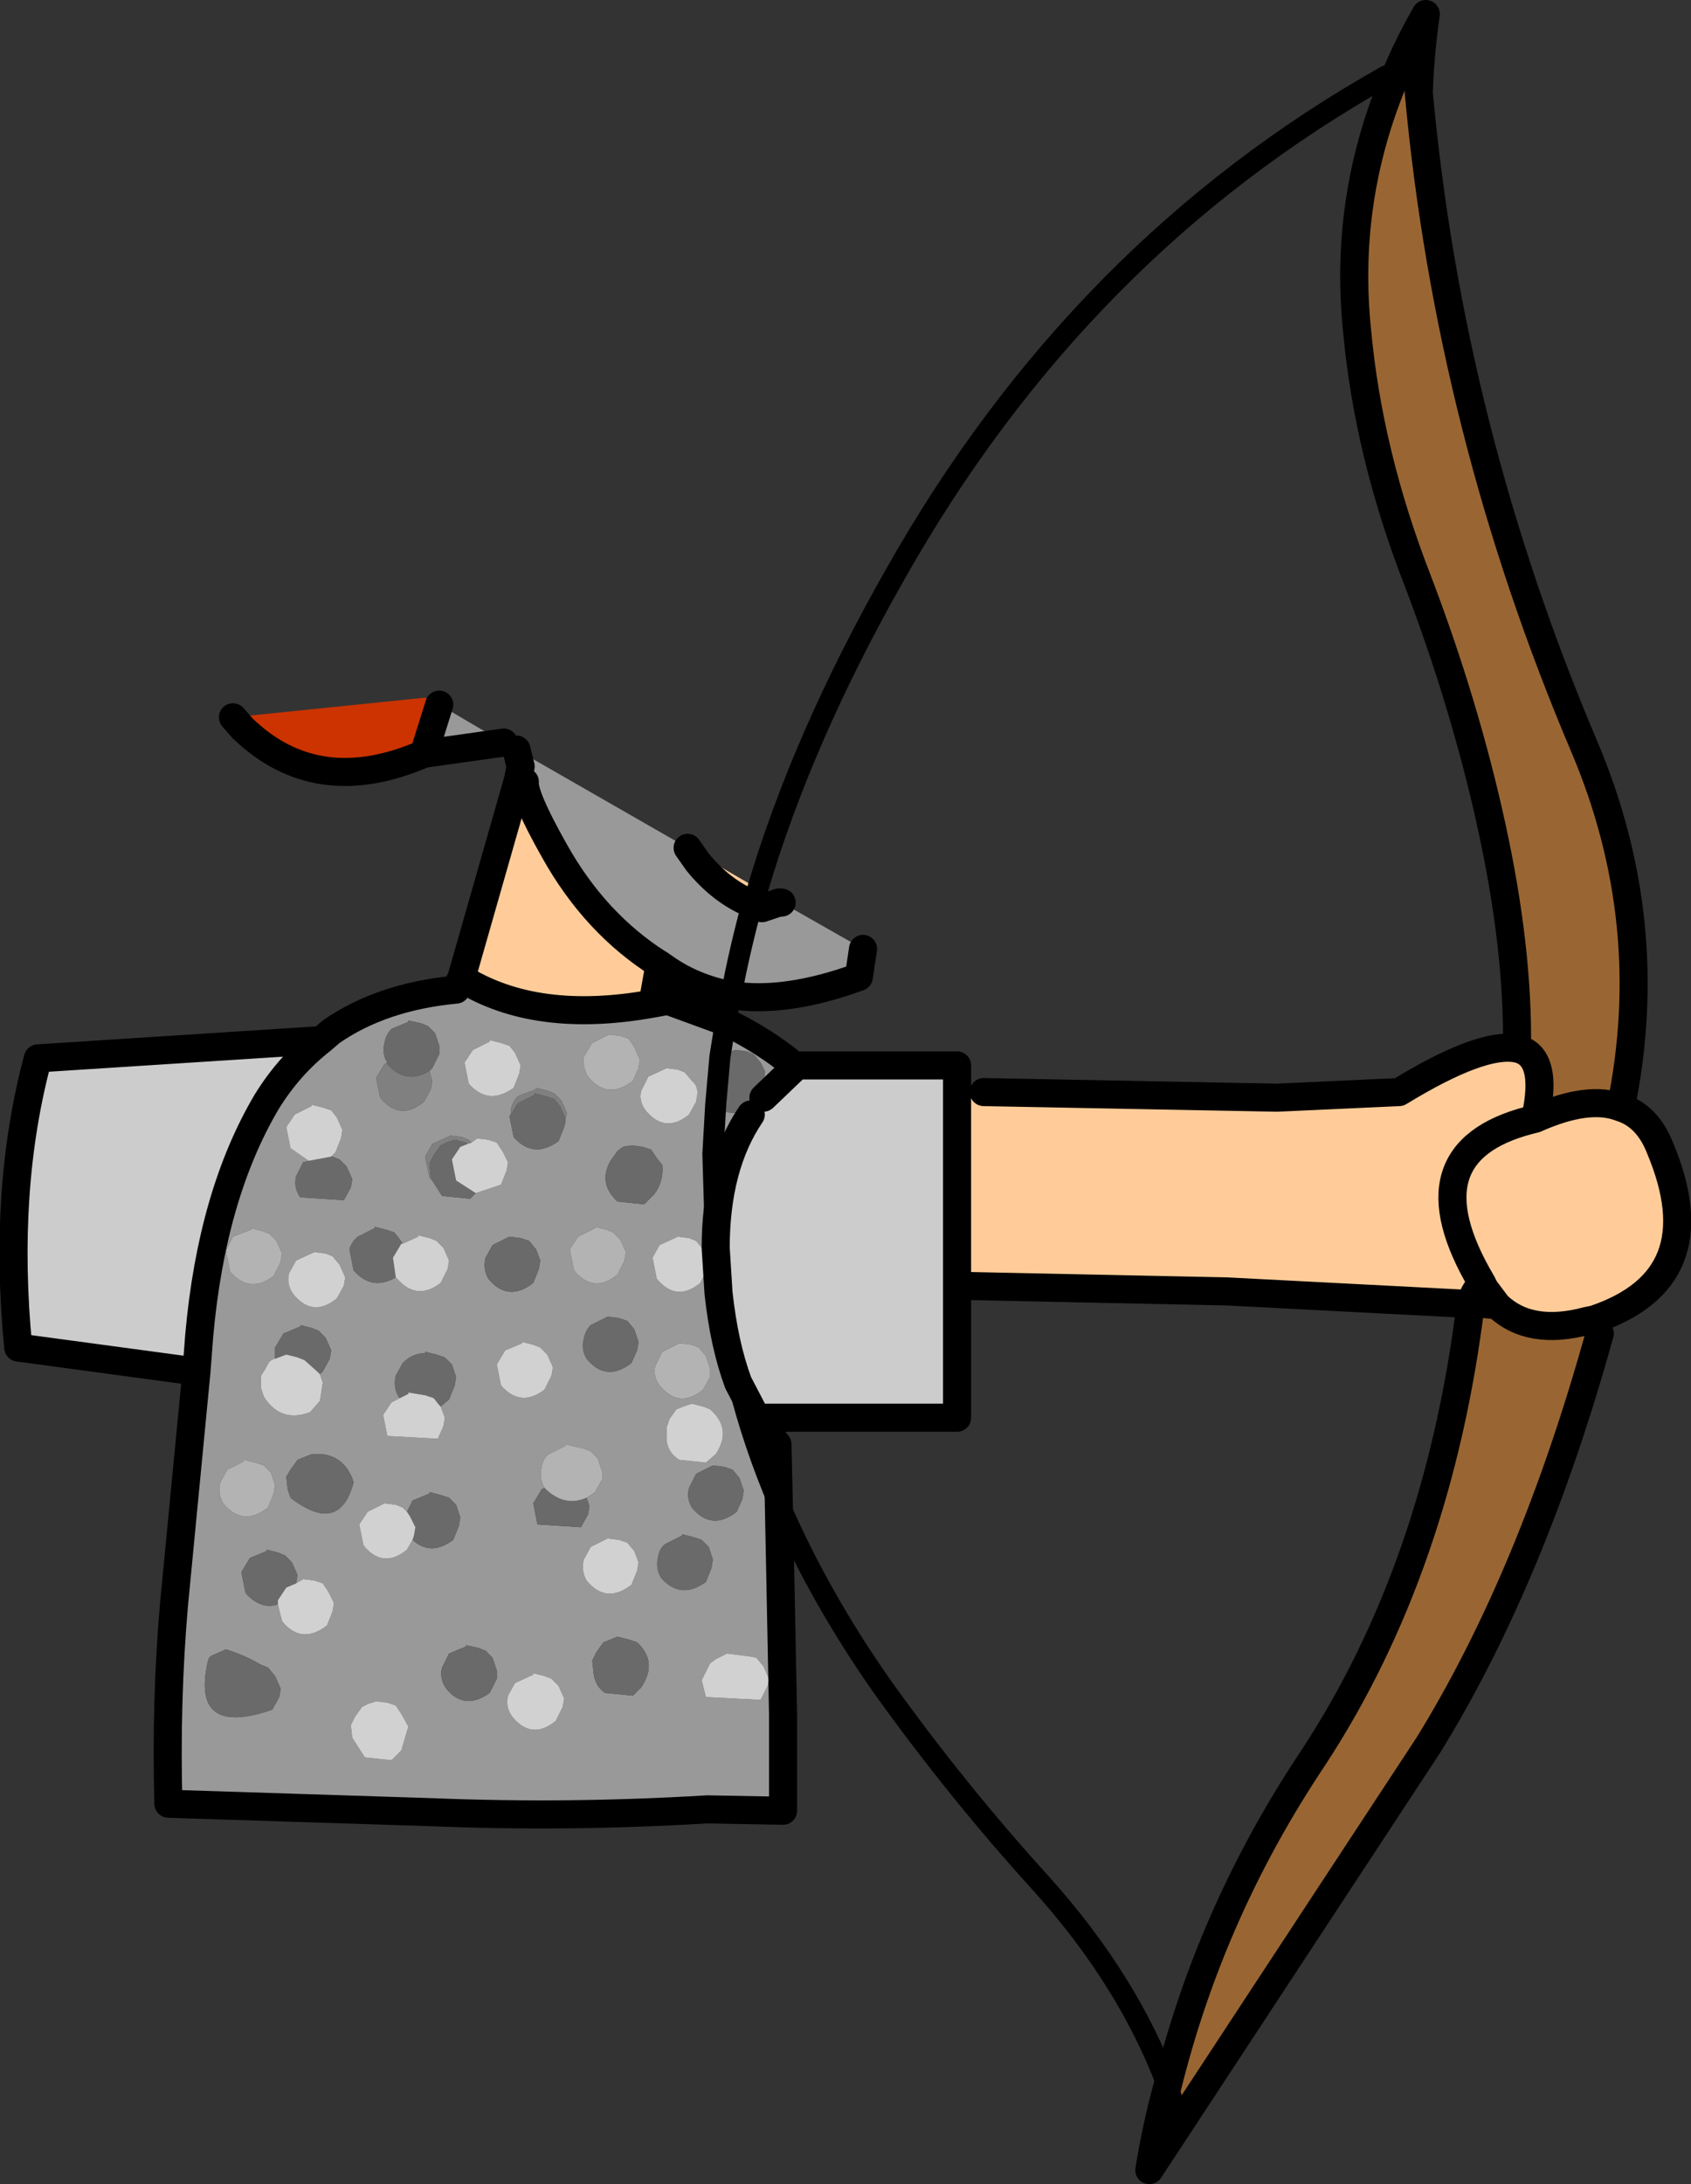 <?xml version="1.0" encoding="UTF-8" standalone="no"?>
<svg xmlns:xlink="http://www.w3.org/1999/xlink" height="77.8px" width="60.25px" xmlns="http://www.w3.org/2000/svg">
  <rect width="100%" height="100%" fill="#333333" stroke="none"/>
  <g transform="matrix(1.0, 0.0, 0.0, 1.0, -4.15, 0.5)">
    <path d="M38.25 45.3 L38.25 47.25 38.25 50.0 31.85 50.0 31.05 49.9 30.45 48.75 Q29.95 47.4 29.75 45.55 L29.65 43.95 Q29.65 41.05 30.9 39.2 L30.95 39.15 31.3 38.7 31.35 38.6 32.5 37.5 32.5 37.45 38.25 37.45 38.25 38.4 38.25 45.3 M11.1 48.35 L4.8 47.5 Q4.25 41.85 5.5 37.2 L15.6 36.55 Q14.45 37.45 13.65 38.75 11.7 42.05 11.25 47.05 L11.1 48.35 M30.45 48.75 Q29.85 46.4 29.65 43.95 29.85 46.4 30.45 48.75" fill="#cccccc" fill-rule="evenodd" stroke="none"/>
    <path d="M58.2 36.85 Q59.35 37.1 58.85 39.35 60.75 38.5 61.9 38.95 62.85 39.25 63.3 40.4 65.25 45.05 60.95 46.5 L60.7 46.55 Q58.65 47.1 57.5 46.0 L57.05 45.4 56.95 45.2 Q54.2 40.55 58.65 39.4 L58.85 39.35 58.65 39.4 Q54.2 40.55 56.95 45.2 L57.05 45.4 57.05 45.95 56.55 45.95 47.85 45.5 38.25 45.3 38.25 38.4 39.2 38.4 49.65 38.6 54.0 38.4 Q56.95 36.6 58.2 36.85 M56.55 45.95 Q56.6 45.6 56.95 45.2 56.6 45.6 56.55 45.95 M20.6 34.3 L22.6 27.3 22.85 27.35 Q22.8 27.85 23.9 29.8 25.35 32.4 27.65 33.85 L27.4 35.25 Q23.25 36.0 20.6 34.35 L20.6 34.3 M28.65 29.7 L31.15 31.15 32.0 31.65 31.9 31.65 31.3 31.85 30.95 31.7 Q29.85 31.25 29.0 30.2 L28.65 29.7 M30.95 31.7 L31.15 31.15 30.95 31.7" fill="#ffcc99" fill-rule="evenodd" stroke="none"/>
    <path d="M31.85 50.0 L31.1 50.0 31.05 49.9 31.85 50.0" fill="#ffff66" fill-rule="evenodd" stroke="none"/>
    <path d="M31.1 50.0 L31.85 50.95 31.9 53.05 32.05 60.55 32.05 64.0 29.35 63.95 Q24.4 64.25 19.5 64.05 L10.15 63.75 Q10.05 60.1 10.35 56.65 L11.15 48.35 11.25 47.05 Q11.7 42.05 13.65 38.75 14.45 37.45 15.6 36.55 L15.95 36.25 Q17.75 35.0 20.4 34.75 L20.6 34.35 Q23.25 36.0 27.4 35.25 L27.95 35.15 30.0 35.9 29.8 37.15 30.0 35.9 Q31.35 36.55 32.45 37.45 L32.5 37.5 31.35 38.6 31.4 37.65 31.25 37.35 31.0 37.05 30.75 36.95 30.35 36.9 29.9 37.05 29.8 37.15 29.75 37.15 29.55 37.5 Q29.2 38.3 29.65 38.85 L29.55 40.6 29.65 43.95 29.55 40.6 29.65 38.85 29.85 39.1 30.9 39.2 Q29.65 41.05 29.65 43.95 L29.75 45.55 Q29.95 47.4 30.45 48.75 31.0 50.95 31.9 53.05 31.0 50.95 30.45 48.75 L31.05 49.9 31.1 50.0 M19.8 24.6 L22.1 25.95 19.25 26.35 19.8 24.6 M22.6 27.3 L22.7 26.8 22.55 26.2 28.65 29.7 29.0 30.2 Q29.85 31.25 30.95 31.7 30.5 33.35 30.2 34.95 30.5 33.35 30.95 31.7 L31.3 31.85 31.9 31.65 32.0 31.65 34.9 33.3 34.75 34.3 Q32.15 35.25 30.2 34.95 28.85 34.7 27.8 33.95 L27.65 33.85 Q25.35 32.4 23.9 29.8 22.8 27.85 22.85 27.35 L22.6 27.3 M19.45 37.65 L19.55 37.55 19.8 37.05 19.8 36.75 19.65 36.3 19.4 36.05 19.15 35.95 18.7 35.85 18.7 35.9 18.1 36.15 Q17.9 36.35 17.85 36.65 17.75 37.05 17.95 37.35 L17.85 37.4 17.55 37.9 17.7 38.6 Q18.4 39.45 19.25 38.75 L19.5 38.3 19.55 38.0 19.45 37.65 M15.95 40.7 L16.1 40.55 16.3 40.05 16.35 39.75 16.15 39.3 15.95 39.05 15.65 38.95 15.25 38.85 15.25 38.9 14.65 39.2 14.35 39.65 14.5 40.4 15.15 40.85 14.95 40.9 14.7 41.4 Q14.6 41.8 14.85 42.15 L16.4 42.25 16.65 41.8 16.7 41.5 16.5 41.05 16.25 40.8 16.0 40.7 15.95 40.7 M18.5 43.8 L18.4 43.65 18.2 43.4 17.9 43.3 17.5 43.2 17.5 43.25 16.9 43.55 Q16.7 43.7 16.6 44.0 L16.75 44.75 Q17.4 45.5 18.25 45.0 L18.3 45.05 Q19.0 45.85 19.85 45.2 L20.1 44.7 20.15 44.4 19.95 43.95 19.7 43.7 19.45 43.6 19.05 43.5 19.05 43.55 18.5 43.8 M19.55 41.55 L19.9 42.1 20.9 42.2 21.1 42.0 22.0 41.7 22.2 41.2 22.25 40.9 22.05 40.5 21.85 40.2 21.55 40.1 21.15 40.05 20.95 40.2 20.85 40.1 20.6 40.0 20.2 39.95 19.55 40.25 19.3 40.7 19.45 41.45 19.55 41.55 M13.1 43.25 L13.1 43.3 12.45 43.55 12.2 44.05 12.35 44.8 Q13.05 45.6 13.9 44.95 L14.15 44.45 14.2 44.15 14.0 43.7 13.75 43.45 13.5 43.35 13.1 43.25 M14.7 44.4 L14.45 44.85 Q14.35 45.25 14.6 45.6 15.3 46.45 16.15 45.75 L16.4 45.3 16.45 45.0 16.25 44.55 16.0 44.25 15.75 44.15 15.35 44.1 14.7 44.4 M15.55 48.45 L15.65 48.35 15.9 47.9 15.95 47.6 15.75 47.15 15.5 46.9 15.25 46.8 14.85 46.7 14.85 46.75 14.25 47.0 13.95 47.5 13.95 47.9 13.9 47.9 13.75 48.0 13.55 48.35 13.45 48.5 13.45 48.95 13.55 49.25 Q14.15 50.2 15.2 49.8 L15.55 49.4 15.65 48.75 15.55 48.45 M19.85 49.6 L20.15 49.35 20.35 48.85 20.4 48.55 20.25 48.1 20.0 47.85 19.7 47.75 19.3 47.65 19.3 47.7 Q18.85 47.7 18.5 48.05 L18.25 48.5 Q18.15 48.9 18.35 49.25 L18.4 49.3 18.1 49.45 17.8 49.9 17.95 50.65 19.75 50.75 19.95 50.3 20.0 50.0 19.85 49.6 M22.5 37.0 L22.3 36.75 22.0 36.65 21.6 36.55 21.6 36.6 21.0 36.9 20.7 37.35 20.85 38.1 Q21.55 38.9 22.45 38.25 L22.65 37.75 22.7 37.45 22.5 37.0 M26.55 36.5 L26.25 36.4 25.85 36.35 25.25 36.65 24.95 37.15 Q24.9 37.5 25.1 37.85 25.8 38.7 26.7 38.0 L26.9 37.55 26.95 37.25 26.75 36.8 26.55 36.5 M29.0 38.45 Q29.0 38.15 28.8 38.0 L28.55 37.7 28.3 37.6 27.9 37.55 27.25 37.85 27.0 38.35 Q26.9 38.7 27.15 39.05 27.85 39.9 28.7 39.2 L28.95 38.75 29.0 38.45 M27.75 41.0 L27.55 40.75 27.35 40.45 27.05 40.35 26.65 40.3 26.35 40.35 26.15 40.5 25.9 40.85 Q25.45 41.65 26.15 42.3 L27.1 42.4 27.45 42.05 Q27.8 41.6 27.75 41.0 M25.35 43.2 L25.35 43.25 24.75 43.55 24.45 44.0 24.6 44.75 Q25.3 45.6 26.15 44.9 L26.4 44.4 26.45 44.1 26.25 43.65 26.0 43.4 25.75 43.3 25.35 43.2 M24.3 39.35 L24.35 39.15 24.15 38.7 23.9 38.45 23.65 38.35 23.25 38.25 23.25 38.3 22.6 38.55 Q22.4 38.75 22.35 39.05 L22.35 39.2 22.3 39.25 22.45 40.0 Q23.15 40.8 24.05 40.15 L24.25 39.65 24.3 39.45 24.3 39.35 M23.35 44.7 L23.4 44.4 23.25 44.0 23.0 43.7 22.7 43.6 22.3 43.55 21.7 43.85 21.45 44.3 Q21.35 44.7 21.55 45.05 22.25 45.9 23.15 45.2 L23.35 44.7 M22.75 47.3 L22.75 47.35 22.15 47.6 21.85 48.1 22.0 48.85 Q22.7 49.65 23.55 49.0 L23.8 48.5 23.85 48.2 23.65 47.75 23.4 47.5 23.15 47.4 22.75 47.3 M24.95 47.2 Q24.85 47.55 25.05 47.9 25.75 48.75 26.65 48.05 L26.85 47.6 26.9 47.3 26.75 46.85 26.5 46.55 26.2 46.45 25.8 46.4 25.2 46.7 Q25.0 46.9 24.95 47.2 M29.35 44.7 L29.4 44.4 29.2 44.0 28.95 43.7 28.7 43.6 28.3 43.55 27.65 43.85 27.4 44.3 27.55 45.05 Q28.25 45.9 29.1 45.2 L29.35 44.7 M27.5 48.15 Q27.4 48.5 27.65 48.85 28.35 49.7 29.2 49.0 L29.45 48.55 29.45 48.25 29.3 47.8 29.05 47.5 28.8 47.4 28.4 47.35 28.35 47.35 27.75 47.65 27.5 48.15 M30.65 52.6 L30.5 52.15 30.25 51.85 29.95 51.75 29.55 51.7 28.95 52.0 28.7 52.5 Q28.6 52.85 28.8 53.2 29.5 54.05 30.4 53.35 L30.6 52.9 30.65 52.6 M29.45 49.7 L29.2 49.6 28.8 49.5 28.5 49.6 28.25 49.7 28.0 50.05 27.9 50.35 27.9 50.8 Q27.95 51.25 28.35 51.5 L29.3 51.6 29.65 51.3 Q30.25 50.4 29.45 49.7 M31.1 58.55 L30.85 58.5 30.05 58.4 29.65 58.6 29.45 58.75 29.15 59.35 29.3 59.95 31.25 60.05 31.5 59.55 31.55 59.3 31.35 58.85 31.1 58.55 M25.05 52.85 L25.35 52.65 25.6 52.2 25.6 51.9 25.45 51.45 25.2 51.2 24.95 51.1 24.3 50.95 24.3 51.0 23.7 51.3 Q23.5 51.45 23.45 51.75 23.35 52.15 23.55 52.5 L23.45 52.55 23.15 53.05 23.3 53.8 24.85 53.9 25.1 53.45 25.15 53.15 25.05 52.85 M26.2 54.35 L25.8 54.3 25.2 54.6 24.95 55.05 Q24.85 55.45 25.05 55.8 25.75 56.65 26.65 55.95 L26.85 55.45 26.9 55.15 26.75 54.75 26.5 54.45 26.2 54.35 M18.85 54.35 Q19.5 54.95 20.3 54.35 L20.5 53.85 20.55 53.55 20.4 53.1 20.15 52.85 19.85 52.75 19.45 52.65 19.45 52.7 18.85 52.95 18.65 53.35 18.5 53.2 18.25 53.1 17.85 53.05 17.25 53.35 16.95 53.8 17.1 54.55 Q17.8 55.4 18.65 54.7 L18.85 54.35 M28.45 54.2 L27.85 54.5 Q27.65 54.65 27.6 54.95 27.5 55.35 27.7 55.7 28.4 56.5 29.3 55.85 L29.5 55.35 29.55 55.05 29.4 54.6 29.15 54.35 28.85 54.25 28.45 54.15 28.45 54.2 M21.2 58.2 L20.75 58.1 20.75 58.15 20.15 58.4 19.9 58.9 Q19.8 59.3 20.05 59.65 20.7 60.45 21.6 59.8 L21.85 59.3 21.85 59.0 21.7 58.55 21.45 58.3 21.2 58.2 M22.5 59.45 L22.25 59.9 Q22.15 60.3 22.4 60.65 23.1 61.5 23.95 60.8 L24.2 60.3 24.25 60.0 24.05 59.55 23.8 59.3 23.55 59.2 23.15 59.1 23.15 59.15 22.5 59.45 M16.75 52.3 L16.7 52.15 Q16.3 51.2 15.25 51.3 L14.75 51.5 14.5 51.85 14.35 52.1 14.4 52.55 14.5 52.85 Q16.25 54.2 16.75 52.3 M25.25 58.65 L25.3 59.1 Q25.35 59.55 25.7 59.8 L26.7 59.9 27.0 59.6 Q27.6 58.7 26.85 58.0 L26.55 57.9 26.15 57.8 25.9 57.9 25.65 58.0 25.4 58.35 25.25 58.65 M13.8 51.95 L13.55 51.7 13.25 51.6 12.85 51.5 12.85 51.55 12.25 51.85 12.0 52.3 Q11.9 52.7 12.1 53.05 12.8 53.9 13.7 53.2 L13.9 52.7 13.95 52.4 13.8 51.95 M14.7 55.9 L14.75 55.6 14.55 55.15 14.3 54.9 14.05 54.8 13.65 54.7 13.65 54.75 13.05 55.0 12.75 55.5 12.9 56.25 Q13.45 56.85 14.05 56.65 L14.2 57.25 Q14.9 58.1 15.8 57.4 L16.0 56.9 16.05 56.6 15.85 56.2 15.65 55.9 15.35 55.8 14.95 55.75 14.7 55.9 M11.75 58.45 Q11.7 58.45 11.6 58.55 L11.55 58.7 Q10.95 61.4 13.85 60.4 L14.1 59.95 14.15 59.65 13.95 59.2 13.7 58.9 13.45 58.8 Q12.85 58.45 12.2 58.25 L11.75 58.45 M17.25 60.2 L17.05 60.3 16.8 60.65 16.65 60.95 16.7 61.4 17.15 62.1 18.1 62.2 18.45 61.85 18.7 61.0 18.45 60.55 18.25 60.25 17.95 60.15 17.55 60.1 17.25 60.2" fill="#999999" fill-rule="evenodd" stroke="none"/>
    <path d="M12.45 25.05 L19.3 24.35 19.8 24.6 19.25 26.35 Q15.45 28.0 12.8 25.45 L12.45 25.05" fill="#cc3300" fill-rule="evenodd" stroke="none"/>
    <path d="M53.65 2.75 L54.7 2.8 Q55.8 14.8 60.6 26.1 63.25 32.35 61.9 38.95 60.75 38.5 58.85 39.35 59.35 37.1 58.2 36.85 58.25 33.3 57.3 28.95 56.35 24.6 54.65 20.15 52.9 15.65 52.5 11.25 52.05 6.85 53.65 2.75 M57.5 46.0 Q58.65 47.1 60.7 46.55 L61.15 47.0 Q58.75 55.65 55.05 61.65 L45.1 76.8 Q45.35 75.25 45.75 73.8 47.3 67.55 50.95 62.1 55.4 55.3 56.55 45.95 L57.05 45.95 57.5 46.0 M46.1 74.85 L45.75 73.8 46.1 74.85" fill="#996633" fill-rule="evenodd" stroke="none"/>
    <path d="M19.45 37.65 L19.55 38.0 19.5 38.3 19.25 38.75 Q18.4 39.45 17.7 38.6 L17.55 37.9 17.85 37.4 17.95 37.35 17.95 37.4 Q18.6 38.15 19.45 37.65 M19.55 41.55 L19.45 41.45 19.3 40.7 19.55 40.25 20.2 39.95 20.6 40.0 20.85 40.1 20.95 40.2 20.8 40.25 20.75 40.2 20.35 40.1 20.05 40.2 19.85 40.3 19.6 40.65 19.45 40.95 19.5 41.4 19.55 41.55 M24.3 39.35 L24.1 38.9 23.9 38.65 23.6 38.55 23.2 38.45 23.2 38.5 22.6 38.8 22.35 39.2 22.35 39.05 Q22.4 38.75 22.6 38.55 L23.25 38.3 23.25 38.25 23.65 38.35 23.9 38.45 24.15 38.7 24.35 39.15 24.3 39.35" fill="#808080" fill-rule="evenodd" stroke="none"/>
    <path d="M17.95 37.35 Q17.75 37.05 17.85 36.65 17.9 36.35 18.1 36.15 L18.7 35.9 18.7 35.85 19.15 35.95 19.4 36.05 19.65 36.3 19.8 36.75 19.8 37.05 19.55 37.55 19.45 37.65 Q18.6 38.15 17.95 37.4 L17.95 37.35 M29.65 38.85 Q29.2 38.3 29.55 37.5 L29.75 37.15 29.8 37.15 29.9 37.05 30.35 36.9 30.75 36.95 31.0 37.05 31.25 37.35 31.4 37.65 31.35 38.6 31.3 38.7 30.95 39.15 30.9 39.2 29.85 39.1 29.65 38.85 29.8 37.15 29.65 38.85 M15.95 40.7 L16.0 40.7 16.25 40.8 16.5 41.05 16.7 41.5 16.65 41.8 16.4 42.25 14.85 42.15 Q14.6 41.8 14.7 41.4 L14.95 40.9 15.15 40.85 15.95 40.7 M18.25 45.0 Q17.4 45.5 16.75 44.75 L16.6 44.0 Q16.7 43.7 16.9 43.55 L17.5 43.25 17.5 43.2 17.9 43.3 18.2 43.4 18.4 43.65 18.5 43.8 18.45 43.8 18.15 44.3 18.25 45.0 M21.1 42.0 L20.9 42.2 19.9 42.1 19.55 41.55 19.5 41.4 19.45 40.95 19.6 40.65 19.85 40.3 20.05 40.2 20.35 40.1 20.75 40.2 20.8 40.25 20.55 40.35 20.25 40.8 20.4 41.55 21.1 42.0 M13.95 47.9 L13.95 47.5 14.25 47.0 14.85 46.75 14.85 46.7 15.25 46.8 15.5 46.9 15.75 47.15 15.95 47.6 15.9 47.9 15.65 48.35 15.55 48.45 15.45 48.35 15.0 47.95 14.75 47.85 14.35 47.75 13.95 47.9 M18.4 49.3 L18.35 49.25 Q18.15 48.9 18.25 48.5 L18.5 48.05 Q18.85 47.7 19.3 47.7 L19.3 47.65 19.7 47.75 20.0 47.85 20.25 48.1 20.4 48.55 20.35 48.85 20.15 49.35 19.85 49.6 19.8 49.55 19.6 49.3 19.3 49.2 18.7 49.1 18.7 49.15 18.4 49.3 M27.75 41.0 Q27.8 41.6 27.45 42.05 L27.1 42.4 26.15 42.3 Q25.45 41.65 25.9 40.85 L26.15 40.5 26.35 40.35 26.65 40.3 27.05 40.35 27.35 40.45 27.55 40.75 27.75 41.0 M22.35 39.2 L22.6 38.8 23.2 38.5 23.2 38.45 23.6 38.55 23.9 38.65 24.1 38.9 24.3 39.35 24.3 39.45 24.25 39.65 24.05 40.15 Q23.15 40.8 22.45 40.0 L22.3 39.25 22.35 39.2 M23.35 44.7 L23.15 45.2 Q22.25 45.9 21.55 45.05 21.35 44.7 21.45 44.3 L21.7 43.85 22.3 43.55 22.7 43.6 23.0 43.7 23.25 44.0 23.4 44.4 23.35 44.7 M24.95 47.2 Q25.0 46.9 25.2 46.7 L25.8 46.4 26.2 46.45 26.5 46.55 26.75 46.85 26.9 47.3 26.85 47.6 26.65 48.05 Q25.75 48.75 25.05 47.9 24.85 47.55 24.95 47.2 M30.65 52.6 L30.6 52.9 30.4 53.35 Q29.5 54.05 28.8 53.2 28.6 52.85 28.7 52.5 L28.95 52.0 29.55 51.7 29.95 51.75 30.25 51.85 30.5 52.15 30.65 52.6 M25.05 52.85 L25.15 53.15 25.1 53.45 24.85 53.9 23.3 53.8 23.15 53.05 23.45 52.55 23.55 52.5 Q24.25 53.2 25.05 52.85 M28.45 54.2 L28.45 54.15 28.85 54.25 29.15 54.35 29.4 54.6 29.55 55.05 29.5 55.35 29.3 55.85 Q28.4 56.5 27.7 55.7 27.5 55.35 27.6 54.95 27.65 54.65 27.85 54.5 L28.45 54.2 M18.65 53.35 L18.85 52.95 19.45 52.7 19.45 52.65 19.85 52.75 20.15 52.85 20.4 53.1 20.55 53.55 20.5 53.85 20.3 54.35 Q19.5 54.95 18.85 54.35 L18.9 54.2 18.95 53.9 18.75 53.5 18.65 53.35 M21.2 58.2 L21.45 58.3 21.7 58.55 21.85 59.0 21.85 59.3 21.6 59.8 Q20.7 60.45 20.05 59.65 19.8 59.3 19.9 58.9 L20.15 58.4 20.75 58.15 20.75 58.1 21.2 58.2 M25.25 58.65 L25.4 58.35 25.65 58.0 25.9 57.9 26.15 57.8 26.55 57.9 26.85 58.0 Q27.6 58.7 27.0 59.6 L26.7 59.9 25.7 59.8 Q25.35 59.55 25.3 59.1 L25.25 58.65 M16.75 52.3 Q16.25 54.2 14.5 52.85 L14.4 52.55 14.35 52.1 14.5 51.85 14.75 51.5 15.25 51.3 Q16.3 51.2 16.7 52.15 L16.75 52.3 M14.05 56.65 Q13.45 56.85 12.9 56.25 L12.75 55.5 13.05 55.0 13.65 54.75 13.65 54.7 14.05 54.8 14.3 54.9 14.55 55.15 14.75 55.6 14.7 55.9 14.35 56.05 14.05 56.5 14.05 56.65 M11.75 58.45 L12.2 58.25 Q12.85 58.45 13.45 58.8 L13.7 58.9 13.95 59.2 14.15 59.65 14.1 59.95 13.85 60.4 Q10.95 61.4 11.55 58.7 L11.6 58.55 Q11.7 58.45 11.75 58.45" fill="#6a6a6a" fill-rule="evenodd" stroke="none"/>
    <path d="M15.15 40.85 L14.5 40.4 14.35 39.65 14.65 39.2 15.25 38.9 15.25 38.85 15.65 38.95 15.95 39.05 16.15 39.3 16.35 39.75 16.3 40.05 16.1 40.55 15.95 40.7 15.15 40.85 M18.5 43.8 L19.05 43.55 19.05 43.5 19.45 43.6 19.7 43.7 19.95 43.95 20.15 44.4 20.1 44.7 19.85 45.2 Q19.0 45.85 18.3 45.05 L18.25 45.0 18.15 44.3 18.45 43.8 18.5 43.8 M20.95 40.2 L21.15 40.05 21.55 40.1 21.85 40.2 22.05 40.5 22.25 40.9 22.2 41.2 22.0 41.7 21.1 42.0 20.4 41.55 20.25 40.8 20.55 40.35 20.8 40.25 20.95 40.2 M14.7 44.4 L15.35 44.1 15.75 44.15 16.0 44.25 16.25 44.55 16.45 45.0 16.4 45.3 16.15 45.75 Q15.3 46.45 14.6 45.6 14.35 45.25 14.45 44.85 L14.7 44.4 M13.95 47.9 L14.35 47.75 14.75 47.85 15.0 47.95 15.45 48.35 15.55 48.45 15.65 48.75 15.55 49.4 15.2 49.8 Q14.15 50.2 13.55 49.25 L13.45 48.95 13.45 48.5 13.55 48.35 13.75 48.0 13.9 47.9 13.95 47.9 M19.85 49.6 L20.0 50.0 19.95 50.3 19.75 50.75 17.95 50.65 17.8 49.9 18.1 49.45 18.4 49.3 18.7 49.15 18.7 49.1 19.3 49.2 19.6 49.3 19.8 49.55 19.85 49.6 M22.5 37.0 L22.7 37.45 22.65 37.75 22.45 38.25 Q21.55 38.9 20.85 38.1 L20.7 37.35 21.0 36.9 21.6 36.6 21.6 36.55 22.0 36.65 22.3 36.75 22.5 37.0 M29.0 38.45 L28.95 38.75 28.7 39.2 Q27.85 39.9 27.15 39.05 26.9 38.7 27.0 38.35 L27.25 37.85 27.9 37.55 28.3 37.6 28.55 37.7 28.8 38.0 Q29.0 38.15 29.0 38.45 M22.75 47.3 L23.15 47.4 23.4 47.5 23.65 47.75 23.85 48.2 23.8 48.5 23.55 49.0 Q22.7 49.65 22.0 48.85 L21.85 48.1 22.15 47.6 22.75 47.35 22.75 47.3 M29.35 44.7 L29.1 45.2 Q28.25 45.9 27.55 45.05 L27.4 44.3 27.65 43.85 28.3 43.55 28.7 43.6 28.95 43.7 29.2 44.0 29.4 44.4 29.35 44.7 M31.1 58.55 L31.35 58.85 31.55 59.3 31.5 59.55 31.25 60.05 29.3 59.95 29.15 59.35 29.45 58.75 29.65 58.6 30.05 58.4 30.85 58.5 31.1 58.55 M29.45 49.7 Q30.25 50.4 29.65 51.3 L29.3 51.6 28.35 51.5 Q27.95 51.25 27.9 50.8 L27.9 50.35 28.0 50.05 28.25 49.7 28.5 49.6 28.8 49.5 29.2 49.6 29.45 49.7 M26.2 54.35 L26.5 54.45 26.75 54.75 26.9 55.15 26.85 55.45 26.65 55.95 Q25.75 56.65 25.05 55.8 24.85 55.45 24.95 55.05 L25.2 54.6 25.8 54.3 26.2 54.35 M18.85 54.35 L18.65 54.7 Q17.8 55.4 17.1 54.55 L16.95 53.8 17.25 53.35 17.85 53.05 18.25 53.1 18.5 53.2 18.65 53.35 18.75 53.5 18.95 53.9 18.9 54.2 18.85 54.35 M22.5 59.45 L23.15 59.15 23.15 59.1 23.55 59.2 23.8 59.3 24.05 59.55 24.25 60.0 24.2 60.3 23.95 60.8 Q23.1 61.5 22.4 60.65 22.15 60.3 22.25 59.9 L22.5 59.45 M14.7 55.9 L14.95 55.75 15.35 55.8 15.65 55.9 15.85 56.2 16.05 56.6 16.0 56.9 15.8 57.4 Q14.9 58.1 14.2 57.25 L14.05 56.65 14.05 56.5 14.35 56.05 14.7 55.9 M17.25 60.2 L17.55 60.1 17.95 60.15 18.25 60.25 18.45 60.55 18.7 61.0 18.45 61.85 18.1 62.2 17.15 62.1 16.7 61.4 16.65 60.95 16.8 60.65 17.05 60.3 17.25 60.2" fill="#d1d1d1" fill-rule="evenodd" stroke="none"/>
    <path d="M13.1 43.25 L13.5 43.35 13.75 43.45 14.0 43.7 14.2 44.15 14.15 44.45 13.9 44.95 Q13.05 45.6 12.35 44.8 L12.2 44.05 12.45 43.55 13.1 43.3 13.1 43.25 M26.55 36.5 L26.75 36.8 26.95 37.25 26.9 37.55 26.7 38.0 Q25.8 38.7 25.1 37.85 24.9 37.5 24.95 37.15 L25.25 36.65 25.85 36.35 26.25 36.4 26.55 36.5 M25.35 43.2 L25.75 43.3 26.0 43.4 26.25 43.65 26.45 44.1 26.4 44.4 26.15 44.9 Q25.3 45.6 24.6 44.75 L24.45 44.0 24.75 43.55 25.35 43.25 25.35 43.2 M27.5 48.15 L27.75 47.65 28.35 47.35 28.4 47.35 28.8 47.4 29.05 47.5 29.3 47.8 29.45 48.25 29.45 48.55 29.2 49.0 Q28.35 49.7 27.65 48.85 27.4 48.5 27.5 48.15 M23.55 52.5 Q23.35 52.15 23.45 51.75 23.5 51.45 23.7 51.3 L24.3 51.0 24.3 50.95 24.95 51.1 25.2 51.2 25.45 51.45 25.6 51.9 25.6 52.2 25.35 52.65 25.05 52.85 Q24.25 53.2 23.55 52.5 M13.8 51.95 L13.95 52.4 13.9 52.7 13.7 53.2 Q12.8 53.9 12.1 53.05 11.9 52.7 12.0 52.3 L12.25 51.85 12.85 51.55 12.85 51.5 13.25 51.6 13.55 51.7 13.8 51.95" fill="#b3b3b3" fill-rule="evenodd" stroke="none"/>
    <path d="M54.7 2.8 Q54.75 1.4 54.95 0.0 54.15 1.4 53.65 2.75 52.05 6.85 52.5 11.25 52.9 15.65 54.65 20.15 56.35 24.6 57.3 28.95 58.25 33.3 58.2 36.85 59.35 37.1 58.85 39.35 60.75 38.5 61.9 38.95 63.25 32.35 60.6 26.1 55.8 14.8 54.7 2.8 M58.85 39.35 L58.65 39.4 Q54.2 40.55 56.95 45.2 L57.05 45.4 57.5 46.0 Q58.65 47.1 60.7 46.55 L60.95 46.5 Q65.25 45.05 63.3 40.4 62.85 39.25 61.9 38.95 M56.95 45.2 Q56.6 45.6 56.55 45.95 L57.05 45.95 57.5 46.0 M56.55 45.95 L47.85 45.5 38.25 45.3 38.25 47.25 38.25 50.0 31.85 50.0 31.1 50.0 31.85 50.95 31.9 53.05 32.05 60.55 32.05 64.0 29.35 63.95 Q24.4 64.25 19.5 64.05 L10.15 63.75 Q10.05 60.1 10.35 56.65 L11.15 48.35 11.1 48.35 4.8 47.5 Q4.25 41.85 5.5 37.2 L15.6 36.55 Q14.45 37.45 13.65 38.75 11.7 42.05 11.25 47.05 L11.15 48.35 M45.75 73.8 Q47.3 67.55 50.95 62.1 55.4 55.3 56.55 45.95 M39.2 38.4 L49.65 38.6 54.0 38.4 Q56.95 36.6 58.2 36.85 M61.15 47.0 Q58.75 55.65 55.05 61.65 L45.1 76.8 Q45.35 75.25 45.75 73.8 M22.1 25.95 L19.25 26.35 19.8 24.6 M15.6 36.55 L15.95 36.25 Q17.75 35.0 20.4 34.75 L20.6 34.3 22.6 27.3 22.7 26.8 22.55 26.2 M30.45 48.75 Q29.95 47.4 29.75 45.55 L29.65 43.95 Q29.65 41.05 30.9 39.2 M30.0 35.9 L27.95 35.15 27.4 35.25 Q23.25 36.0 20.6 34.35 L20.6 34.3 M31.35 38.6 L32.5 37.5 32.45 37.45 Q31.35 36.55 30.0 35.9 M27.65 33.85 L27.4 35.25 M31.9 31.65 L32.0 31.65 M32.5 37.45 L38.25 37.45 38.25 38.4 38.25 45.3 M32.5 37.45 L32.45 37.45 M30.45 48.75 L31.05 49.9 31.1 50.0" fill="none" stroke="#000000" stroke-linecap="round" stroke-linejoin="round" stroke-width="1.0"/>
    <path d="M19.25 26.35 Q15.45 28.0 12.8 25.45 L12.45 25.05 M30.2 34.95 Q28.85 34.7 27.8 33.95 L27.65 33.85 Q25.35 32.4 23.9 29.8 22.8 27.85 22.85 27.35 M34.9 33.3 L34.75 34.3 Q32.15 35.25 30.2 34.95 M30.95 31.7 Q29.85 31.25 29.0 30.2 L28.65 29.7 M30.95 31.7 L31.3 31.85 31.9 31.65" fill="none" stroke="#000000" stroke-linecap="round" stroke-linejoin="round" stroke-width="1.0"/>
    <path d="M31.9 53.05 Q33.35 56.4 35.6 59.6 38.25 63.3 41.25 66.6 44.35 70.05 45.75 73.8 L46.1 74.85 M31.15 31.15 Q32.75 25.75 36.05 19.95 42.6 8.35 53.55 2.2 M31.9 53.05 Q31.0 50.95 30.45 48.75 29.85 46.4 29.65 43.95 L29.55 40.6 29.65 38.85 29.8 37.15 30.0 35.9 30.2 34.95 Q30.5 33.35 30.95 31.7 L31.15 31.15" fill="none" stroke="#000000" stroke-linecap="round" stroke-linejoin="round" stroke-width="0.75"/>
  </g>
</svg>
